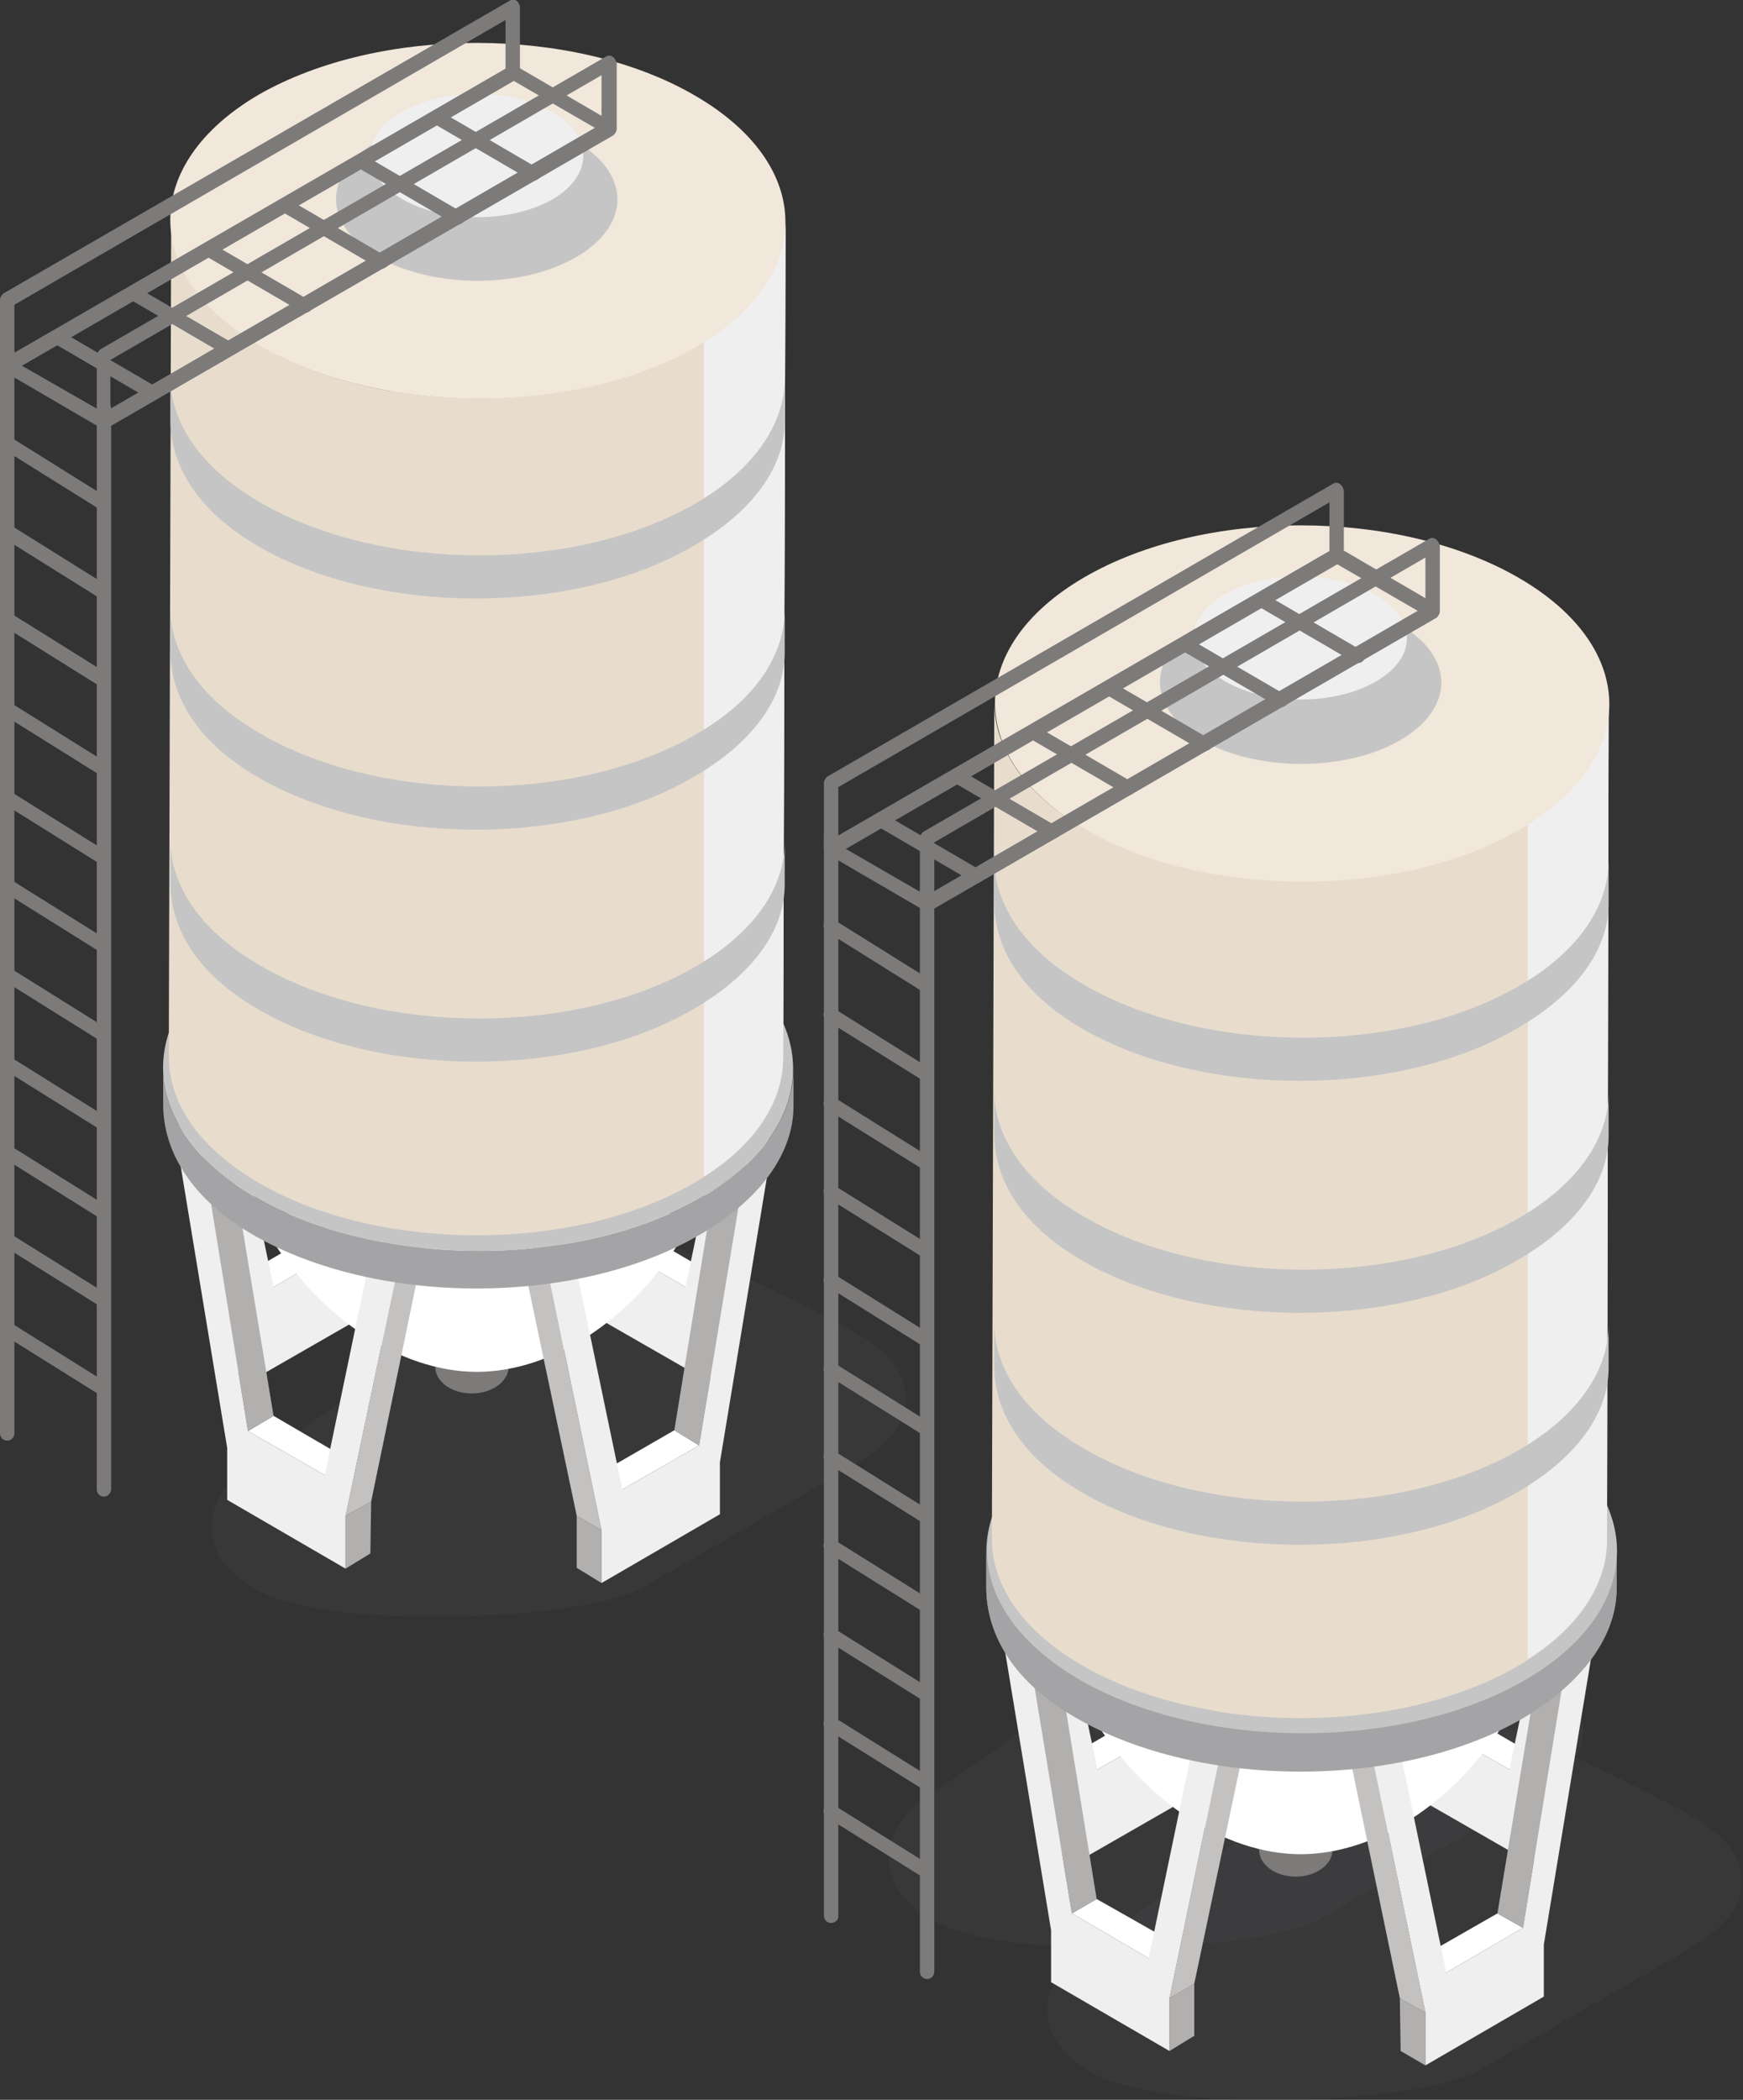 <?xml version="1.0" encoding="utf-8"?>
<!-- Generator: Adobe Illustrator 27.5.0, SVG Export Plug-In . SVG Version: 6.00 Build 0)  -->
<svg version="1.1" id="Layer_1" xmlns="http://www.w3.org/2000/svg" xmlns:xlink="http://www.w3.org/1999/xlink" x="0px" y="0px"
	 viewBox="0 0 217.9 262.5" style="enable-background:new 0 0 217.9 262.5;" xml:space="preserve">
<rect x="0" y="0" width="217.9" height="262.5" fill="#333333" stroke="none"/>
<style type="text/css">
	.st0{opacity:0.2;}
	.st1{fill-rule:evenodd;clip-rule:evenodd;fill:#4D4C4E;}
	.st2{enable-background:new    ;}
	.st3{fill:#B2B0AF;}
	.st4{fill:#FFFFFF;}
	.st5{fill:#C4C3C1;}
	.st6{fill:#888887;}
	.st7{fill:#C7C5C4;}
	.st8{fill:#C4C2C0;}
	.st9{fill:#F0EFEF;}
	.st10{fill:#7D7A7A;}
	.st11{fill:#A4A4A6;}
	.st12{fill:#C6C5C5;}
	.st13{fill:#E8DDCD;}
	.st14{fill:#F1E7DA;}
</style>
<g class="st0">
	<path class="st1" d="M165,239.9c-6.5,3.9-39.4,5.7-48.7,0c-9.2-5.7-4.2-13.2,0-15.6c4.2-2.4,37.7-27.2,38.7-27.6
		c0.7-0.6-1.8,0.7,2.4-1.7c4.2-2.4,27.5,9.1,34.9,13.4c7.5,4.3,7.5,11.3,0,15.6C190.7,225.1,171.6,236,165,239.9z"/>
</g>
<g class="st0">
	<path class="st1" d="M184.8,258.9c-6.5,3.9-39.4,5.7-48.7,0c-9.2-5.7-4.2-13.2,0-15.6c4.2-2.4,37.7-27.2,38.7-27.6
		c0.7-0.6-1.8,0.7,2.4-1.7c4.2-2.4,27.5,9.1,34.9,13.4c7.5,4.3,7.5,11.3,0,15.6C210.5,244.1,191.4,255,184.8,258.9z"/>
</g>
<g class="st0">
	<path class="st1" d="M80.3,198.5c-6.5,3.9-39.4,5.7-48.7,0c-9.2-5.7-4.2-13.2,0-15.6c4.2-2.4,37.7-27.2,38.7-27.6
		c0.7-0.6-1.8,0.7,2.4-1.7c4.2-2.4,27.5,9.1,34.9,13.4c7.5,4.3,7.5,11.3,0,15.6C106,183.7,86.9,194.7,80.3,198.5z"/>
</g>
<g>
	<g>
		<g>
			<g class="st2">
				<g>
					<g>
						<g>
							<polygon class="st3" points="88.2,172.5 91.4,170.7 91.4,164.1 88.2,166 							"/>
						</g>
					</g>
				</g>
				<g>
					<g>
						<g>
							<polygon class="st4" points="85.7,160.9 88.8,159.1 79.2,153.5 76.1,155.3 							"/>
						</g>
					</g>
				</g>
				<g>
					<g>
						<g>
							<polygon class="st5" points="70,118.5 73.2,116.6 70,115.6 66.9,117.4 							"/>
						</g>
					</g>
				</g>
				<g>
					<g>
						<g>
							<polygon class="st6" points="76.1,155.3 79.2,153.5 73.2,116.6 70,118.5 							"/>
						</g>
					</g>
				</g>
				<g>
					<g>
						<g>
							<polygon class="st7" points="95,133.6 98.2,131.8 95.1,129.3 91.9,131.1 							"/>
						</g>
					</g>
				</g>
				<g>
					<g>
						<g>
							<polygon class="st8" points="88.2,166 91.4,164.1 98.2,131.8 95,133.6 							"/>
						</g>
					</g>
				</g>
				<g>
					<g>
						<g>
							<polygon class="st9" points="70,118.5 66.9,117.4 73.5,157.4 73.4,164 88.2,172.5 88.2,166 95,133.6 91.9,131.1 85.7,160.9 
								76.1,155.3 							"/>
						</g>
					</g>
				</g>
			</g>
			<g class="st2">
				<g>
					<g>
						<g>
							<polygon class="st3" points="31.6,172.5 28.5,170.7 28.4,164.1 31.6,166 							"/>
						</g>
					</g>
				</g>
				<g>
					<g>
						<g>
							<polygon class="st4" points="34.2,160.9 31,159.1 40.6,153.5 43.8,155.3 							"/>
						</g>
					</g>
				</g>
				<g>
					<g>
						<g>
							<polygon class="st5" points="49.8,118.5 46.7,116.6 49.8,115.6 53,117.4 							"/>
						</g>
					</g>
				</g>
				<g>
					<g>
						<g>
							<polygon class="st6" points="43.8,155.3 40.6,153.5 46.7,116.6 49.8,118.5 							"/>
						</g>
					</g>
				</g>
				<g>
					<g>
						<g>
							<polygon class="st7" points="24.8,133.6 21.7,131.8 24.8,129.3 28,131.1 							"/>
						</g>
					</g>
				</g>
				<g>
					<g>
						<g>
							<polygon class="st8" points="31.6,166 28.4,164.1 21.7,131.8 24.8,133.6 							"/>
						</g>
					</g>
				</g>
				<g>
					<g>
						<g>
							<polygon class="st9" points="49.8,118.5 53,117.4 46.4,157.4 46.4,164 31.6,172.5 31.6,166 24.8,133.6 28,131.1 34.2,160.9 
								43.8,155.3 							"/>
						</g>
					</g>
				</g>
			</g>
			<g>
				<g>
					<path class="st10" d="M63.6,170.8c0,1.9-2.1,3.4-4.6,3.4c-2.6,0-4.6-1.5-4.6-3.4c0-1.9,2.1-3.4,4.6-3.4
						C61.6,167.4,63.6,168.9,63.6,170.8z"/>
				</g>
			</g>
			<g>
				<g>
					<path class="st4" d="M87,151.7c-6.9,13.2-18,19.8-27.4,19.8c-9.4,0-20.6-6.7-27.5-19.8H87z"/>
				</g>
			</g>
			<g class="st2">
				<g>
					<g>
						<g>
							<polygon class="st3" points="75.2,197.9 72.1,196 72.1,189.5 75.2,191.3 							"/>
						</g>
					</g>
				</g>
				<g>
					<g>
						<g>
							<polygon class="st4" points="77.8,186.2 74.6,184.4 84.3,178.8 87.4,180.7 							"/>
						</g>
					</g>
				</g>
				<g>
					<g>
						<g>
							<polygon class="st5" points="93.5,143.8 90.3,142 93.4,140.9 96.6,142.8 							"/>
						</g>
					</g>
				</g>
				<g>
					<g>
						<g>
							<polygon class="st3" points="87.4,180.7 84.3,178.8 90.3,142 93.5,143.8 							"/>
						</g>
					</g>
				</g>
				<g>
					<g>
						<g>
							<polygon class="st7" points="68.5,159 65.3,157.2 68.4,154.6 71.6,156.5 							"/>
						</g>
					</g>
				</g>
				<g>
					<g>
						<g>
							<polygon class="st8" points="75.2,191.3 72.1,189.5 65.3,157.2 68.5,159 							"/>
						</g>
					</g>
				</g>
				<g>
					<g>
						<g>
							<polygon class="st9" points="93.5,143.8 96.6,142.8 90,182.8 90,189.3 75.2,197.9 75.2,191.3 68.5,159 71.6,156.5 
								77.8,186.2 87.4,180.7 							"/>
						</g>
					</g>
				</g>
			</g>
			<g class="st2">
				<g>
					<g>
						<g>
							<polygon class="st3" points="43.2,196.1 46.3,194.2 46.4,187.7 43.2,189.5 							"/>
						</g>
					</g>
				</g>
				<g>
					<g>
						<g>
							<polygon class="st4" points="40.6,184.4 43.8,182.6 34.2,177 31,178.9 							"/>
						</g>
					</g>
				</g>
				<g>
					<g>
						<g>
							<polygon class="st5" points="25,142 28.1,140.2 25,139.1 21.8,141 							"/>
						</g>
					</g>
				</g>
				<g>
					<g>
						<g>
							<polygon class="st3" points="31,178.9 34.2,177 28.1,140.2 25,142 							"/>
						</g>
					</g>
				</g>
				<g>
					<g>
						<g>
							<polygon class="st7" points="50,157.2 53.1,155.3 50,152.8 46.8,154.6 							"/>
						</g>
					</g>
				</g>
				<g>
					<g>
						<g>
							<polygon class="st8" points="43.2,189.5 46.4,187.7 53.1,155.3 50,157.2 							"/>
						</g>
					</g>
				</g>
				<g>
					<g>
						<g>
							<polygon class="st9" points="25,142 21.8,141 28.4,181 28.4,187.5 43.2,196.1 43.2,189.5 50,157.2 46.8,154.6 40.6,184.4 
								31,178.9 							"/>
						</g>
					</g>
				</g>
			</g>
			<g>
				<g class="st2">
					<g>
						<g>
							<g>
								<path class="st11" d="M99.2,133.7l0,4.6c0,5.8-4.1,11.7-11.8,16.1c-15.3,8.9-40.3,8.9-55.7,0c-7.8-4.5-11.3-10.5-11.3-16.3
									l0-4.6c0,5.9,3.9,11.8,11.6,16.2c15.5,8.9,40.4,8.9,55.7,0C95.3,145.3,99.1,139.5,99.2,133.7z"/>
							</g>
						</g>
					</g>
					<g>
						<g>
							<g>
								<path class="st12" d="M87.5,117.4c15.5,8.9,15.5,23.4,0.2,32.3c-15.3,8.9-40.3,8.9-55.7,0c-15.4-8.9-15.5-23.4-0.2-32.3
									C47.1,108.5,72.1,108.5,87.5,117.4z"/>
							</g>
						</g>
					</g>
				</g>
			</g>
			<g>
				<g class="st2">
					<g>
						<g>
							<g>
								<path class="st13" d="M98.2,27.7l-0.3,104.6c0,5.7-3.7,11.3-11.2,15.6c-14.9,8.7-39.3,8.7-54.3,0
									c-7.6-4.4-11.3-10.1-11.3-15.8l0.3-104.6c0,5.7,3.8,11.5,11.3,15.8C47.7,52,72,52,87,43.3C94.4,39,98.1,33.4,98.2,27.7z"/>
							</g>
						</g>
					</g>
					<g>
						<g>
							<g>
								<path class="st13" d="M87,43.3c-10.3,6-25,7.8-38.1,5.6v104.6c13,2.2,27.6,0.3,37.8-5.6c7.4-4.3,11.2-10,11.2-15.6
									l0.3-104.6C98.1,33.4,94.4,39,87,43.3z"/>
							</g>
						</g>
					</g>
					<g>
						<g>
							<g>
								<path class="st9" d="M88,42.7v104.4c6.6-4.2,9.8-9.5,9.9-14.8l0.3-104.6C98.1,33.1,94.8,38.5,88,42.7z"/>
							</g>
						</g>
					</g>
					<g>
						<g>
							<g>
								<g>
									<path class="st12" d="M98.1,47.3l0,5.4c0,5.7-4,11.3-11.5,15.6c-14.9,8.7-39.3,8.7-54.3,0c-7.6-4.4-11-10.1-11-15.8l0-5.4
										c0,5.7,3.8,11.5,11.4,15.8c15.1,8.7,39.4,8.7,54.3,0C94.4,58.6,98.1,52.9,98.1,47.3z"/>
								</g>
							</g>
						</g>
						<g>
							<g>
								<g>
									<path class="st12" d="M98.1,76.2l0,5.4c0,5.7-4,11.3-11.5,15.6c-14.9,8.7-39.3,8.7-54.3,0c-7.6-4.4-11-10.1-11-15.8l0-5.4
										c0,5.7,3.8,11.5,11.4,15.8c15.1,8.7,39.4,8.7,54.3,0C94.4,87.6,98.1,81.9,98.1,76.2z"/>
								</g>
							</g>
						</g>
						<g>
							<g>
								<g>
									<path class="st12" d="M98.1,105.2l0,5.4c0,5.7-4,11.3-11.5,15.6c-14.9,8.7-39.3,8.7-54.3,0c-7.6-4.4-11-10.1-11-15.8l0-5.4
										c0,5.7,3.8,11.5,11.4,15.8c15.1,8.7,39.4,8.7,54.3,0C94.4,116.5,98.1,110.9,98.1,105.2z"/>
								</g>
							</g>
						</g>
					</g>
					<g>
						<g>
							<g>
								<path class="st14" d="M86.8,11.9c15.1,8.7,15.2,22.8,0.2,31.5C72,52,47.7,52,32.6,43.3c-15-8.7-15.1-22.8-0.2-31.5
									C47.5,3.2,71.8,3.2,86.8,11.9z"/>
							</g>
						</g>
					</g>
					<g>
						<g>
							<g>
								<path class="st12" d="M72,17.7c6.9,4,6.9,10.4,0.1,14.4c-6.8,4-18,4-24.9,0c-6.9-4-6.9-10.4-0.1-14.4
									C54,13.8,65.1,13.8,72,17.7z"/>
							</g>
						</g>
					</g>
				</g>
			</g>
			<g>
				<g class="st2">
					<g>
						<g>
							<g>
								<path class="st12" d="M72.9,19.5l0,5.2c0,2-1.3,3.9-3.8,5.4c-5.2,3-13.6,3-18.8,0c-2.6-1.5-3.9-3.5-3.9-5.5l0-5.2
									c0,2,1.3,4,3.9,5.5c5.2,3,13.6,3,18.8,0C71.6,23.4,72.9,21.5,72.9,19.5z"/>
							</g>
						</g>
					</g>
					<g>
						<g>
							<g>
								<path class="st9" d="M69.1,24.9c-5.2,3-13.6,3-18.8,0C45,21.9,45,17,50.2,14c5.2-3,13.6-3,18.8,0
									C74.2,17,74.2,21.9,69.1,24.9z"/>
							</g>
						</g>
					</g>
				</g>
			</g>
			<g>
				<g>
					<g>
						<path class="st10" d="M66.7,22.6c-0.2,0-0.3,0-0.4-0.1l-12-7c-0.4-0.2-0.6-0.8-0.3-1.2c0.2-0.4,0.8-0.6,1.2-0.3l12,7
							c0.4,0.2,0.6,0.8,0.3,1.2C67.3,22.4,67,22.6,66.7,22.6z"/>
					</g>
				</g>
				<g>
					<g>
						<path class="st10" d="M57.2,28.1c-0.2,0-0.3,0-0.4-0.1l-12-7c-0.4-0.2-0.6-0.8-0.3-1.2c0.2-0.4,0.8-0.6,1.2-0.3l12,7
							c0.4,0.2,0.6,0.8,0.3,1.2C57.8,27.9,57.5,28.1,57.2,28.1z"/>
					</g>
				</g>
				<g>
					<g>
						<path class="st10" d="M47.7,33.6c-0.2,0-0.3,0-0.4-0.1l-12-7c-0.4-0.2-0.6-0.8-0.3-1.2c0.2-0.4,0.8-0.6,1.2-0.3l12,7
							c0.4,0.2,0.6,0.8,0.3,1.2C48.3,33.4,48,33.6,47.7,33.6z"/>
					</g>
				</g>
				<g>
					<g>
						<path class="st10" d="M38.1,39.1c-0.2,0-0.3,0-0.4-0.1l-12-7c-0.4-0.2-0.6-0.8-0.3-1.2c0.2-0.4,0.8-0.6,1.2-0.3l12,7
							c0.4,0.2,0.6,0.8,0.3,1.2C38.8,38.9,38.5,39.1,38.1,39.1z"/>
					</g>
				</g>
				<g>
					<g>
						<path class="st10" d="M28.6,44.5c-0.2,0-0.3,0-0.4-0.1l-12-7c-0.4-0.2-0.6-0.8-0.3-1.2c0.2-0.4,0.8-0.6,1.2-0.3l12,7
							c0.4,0.2,0.6,0.8,0.3,1.2C29.2,44.4,28.9,44.5,28.6,44.5z"/>
					</g>
				</g>
				<g>
					<g>
						<path class="st10" d="M19.1,50c-0.2,0-0.3,0-0.4-0.1l-12-7c-0.4-0.2-0.6-0.8-0.3-1.2c0.2-0.4,0.8-0.6,1.2-0.3l12,7
							c0.4,0.2,0.6,0.8,0.3,1.2C19.7,49.9,19.4,50,19.1,50z"/>
					</g>
				</g>
			</g>
			<g>
				<g>
					<g>
						<path class="st10" d="M13,63.8c-0.2,0-0.3,0-0.5-0.1l-12-7.5c-0.4-0.3-0.6-0.8-0.3-1.2c0.3-0.4,0.8-0.6,1.2-0.3l12,7.5
							c0.4,0.3,0.6,0.8,0.3,1.2C13.5,63.6,13.3,63.8,13,63.8z"/>
					</g>
				</g>
				<g>
					<g>
						<path class="st10" d="M13,74.9c-0.2,0-0.3,0-0.5-0.1l-12-7.5C0,67-0.1,66.4,0.2,66c0.3-0.4,0.8-0.6,1.2-0.3l12,7.5
							c0.4,0.3,0.6,0.8,0.3,1.2C13.5,74.7,13.3,74.9,13,74.9z"/>
					</g>
				</g>
				<g>
					<g>
						<path class="st10" d="M13,85.9c-0.2,0-0.3,0-0.5-0.1l-12-7.5C0,78-0.1,77.5,0.2,77c0.3-0.4,0.8-0.5,1.2-0.3l12,7.5
							c0.4,0.3,0.6,0.8,0.3,1.2C13.5,85.8,13.3,85.9,13,85.9z"/>
					</g>
				</g>
				<g>
					<g>
						<path class="st10" d="M13,97c-0.2,0-0.3,0-0.5-0.1l-12-7.5c-0.4-0.3-0.6-0.8-0.3-1.2c0.3-0.4,0.8-0.5,1.2-0.3l12,7.5
							c0.4,0.3,0.6,0.8,0.3,1.2C13.5,96.8,13.3,97,13,97z"/>
					</g>
				</g>
				<g>
					<g>
						<path class="st10" d="M13,108.1c-0.2,0-0.3,0-0.5-0.1l-12-7.5c-0.4-0.3-0.6-0.8-0.3-1.2c0.3-0.4,0.8-0.6,1.2-0.3l12,7.5
							c0.4,0.3,0.6,0.8,0.3,1.2C13.5,107.9,13.3,108.1,13,108.1z"/>
					</g>
				</g>
				<g>
					<g>
						<path class="st10" d="M13,119.1c-0.2,0-0.3,0-0.5-0.1l-12-7.5c-0.4-0.3-0.6-0.8-0.3-1.2c0.3-0.4,0.8-0.6,1.2-0.3l12,7.5
							c0.4,0.3,0.6,0.8,0.3,1.2C13.5,119,13.3,119.1,13,119.1z"/>
					</g>
				</g>
				<g>
					<g>
						<path class="st10" d="M13,130.2c-0.2,0-0.3,0-0.5-0.1l-12-7.5c-0.4-0.3-0.6-0.8-0.3-1.2c0.3-0.4,0.8-0.6,1.2-0.3l12,7.5
							c0.4,0.3,0.6,0.8,0.3,1.2C13.5,130.1,13.3,130.2,13,130.2z"/>
					</g>
				</g>
				<g>
					<g>
						<path class="st10" d="M13,141.3c-0.2,0-0.3,0-0.5-0.1l-12-7.5c-0.4-0.3-0.6-0.8-0.3-1.2c0.3-0.4,0.8-0.6,1.2-0.3l12,7.5
							c0.4,0.3,0.6,0.8,0.3,1.2C13.5,141.1,13.3,141.3,13,141.3z"/>
					</g>
				</g>
				<g>
					<g>
						<path class="st10" d="M13,152.4c-0.2,0-0.3,0-0.5-0.1l-12-7.5c-0.4-0.3-0.6-0.8-0.3-1.2c0.3-0.4,0.8-0.6,1.2-0.3l12,7.5
							c0.4,0.3,0.6,0.8,0.3,1.2C13.5,152.2,13.3,152.4,13,152.4z"/>
					</g>
				</g>
				<g>
					<g>
						<path class="st10" d="M13,163.4c-0.2,0-0.3,0-0.5-0.1l-12-7.5c-0.4-0.3-0.6-0.8-0.3-1.2c0.3-0.4,0.8-0.5,1.2-0.3l12,7.5
							c0.4,0.3,0.6,0.8,0.3,1.2C13.5,163.3,13.3,163.4,13,163.4z"/>
					</g>
				</g>
				<g>
					<g>
						<path class="st10" d="M13,174.5c-0.2,0-0.3,0-0.5-0.1l-12-7.5c-0.4-0.3-0.6-0.8-0.3-1.2c0.3-0.4,0.8-0.5,1.2-0.3l12,7.5
							c0.4,0.3,0.6,0.8,0.3,1.2C13.5,174.4,13.3,174.5,13,174.5z"/>
					</g>
				</g>
				<g>
					<g>
						<g class="st2">
							<g>
								<g>
									<g>
										<g>
											<path class="st10" d="M13,53.6c-0.2,0-0.3,0-0.4-0.1c-0.3-0.2-0.4-0.5-0.5-0.8l0-8.2c0-0.3,0.2-0.6,0.4-0.8L75.7,7.1
												c0.3-0.2,0.6-0.2,0.9,0c0.3,0.2,0.4,0.5,0.5,0.8l0,8.2c0,0.3-0.2,0.6-0.4,0.8L13.4,53.5C13.3,53.5,13.1,53.6,13,53.6z
												 M13.8,45l0,6.1l61.4-35.6l0-6.1L13.8,45z"/>
										</g>
									</g>
								</g>
							</g>
						</g>
					</g>
					<g>
						<g>
							<path class="st10" d="M13,187.1c-0.5,0-0.9-0.4-0.9-0.9V51.1c0-0.5,0.4-0.9,0.9-0.9c0.5,0,0.9,0.4,0.9,0.9v135.1
								C13.9,186.6,13.5,187.1,13,187.1z"/>
						</g>
					</g>
				</g>
				<g>
					<g>
						<g class="st2">
							<g>
								<g>
									<g>
										<g>
											<path class="st10" d="M0.9,46.6c-0.2,0-0.3,0-0.4-0.1C0.2,46.4,0,46.1,0,45.7l0-8.2c0-0.3,0.2-0.6,0.4-0.8L63.7,0.1
												c0.3-0.2,0.6-0.2,0.9,0C64.8,0.3,65,0.6,65,0.9l0,8.2c0,0.3-0.2,0.6-0.4,0.8L1.4,46.5C1.2,46.6,1.1,46.6,0.9,46.6z
												 M1.8,38.1l0,6.1L63.2,8.6l0-6.1L1.8,38.1z"/>
										</g>
									</g>
								</g>
							</g>
						</g>
					</g>
					<g>
						<g>
							<path class="st10" d="M0.9,180.1c-0.5,0-0.9-0.4-0.9-0.9V44.1c0-0.5,0.4-0.9,0.9-0.9s0.9,0.4,0.9,0.9v135.1
								C1.8,179.7,1.4,180.1,0.9,180.1z"/>
						</g>
					</g>
				</g>
				<g>
					<g>
						<g>
							<path class="st10" d="M13,53.6c-0.2,0-0.3,0-0.4-0.1l-12-7C0.2,46.4,0,46.1,0,45.7c0-0.3,0.2-0.6,0.4-0.8L63.7,8.3
								c0.3-0.2,0.6-0.2,0.9,0l12,7c0.3,0.2,0.4,0.5,0.4,0.8c0,0.3-0.2,0.6-0.4,0.8L13.4,53.5C13.3,53.5,13.1,53.6,13,53.6z
								 M2.7,45.7L13,51.6L74.4,16l-10.2-5.9L2.7,45.7z"/>
						</g>
					</g>
				</g>
			</g>
		</g>
	</g>
	<g>
		<g>
			<g class="st2">
				<g>
					<g>
						<g>
							<polygon class="st3" points="191.2,232.8 194.4,231 194.4,224.5 191.2,226.3 							"/>
						</g>
					</g>
				</g>
				<g>
					<g>
						<g>
							<polygon class="st4" points="188.7,221.2 191.8,219.4 182.2,213.8 179,215.7 							"/>
						</g>
					</g>
				</g>
				<g>
					<g>
						<g>
							<polygon class="st5" points="173,178.8 176.2,177 173,175.9 169.9,177.7 							"/>
						</g>
					</g>
				</g>
				<g>
					<g>
						<g>
							<polygon class="st6" points="179,215.7 182.2,213.8 176.2,177 173,178.8 							"/>
						</g>
					</g>
				</g>
				<g>
					<g>
						<g>
							<polygon class="st7" points="198,194 201.1,192.1 198,189.6 194.9,191.4 							"/>
						</g>
					</g>
				</g>
				<g>
					<g>
						<g>
							<polygon class="st8" points="191.2,226.3 194.4,224.5 201.1,192.1 198,194 							"/>
						</g>
					</g>
				</g>
				<g>
					<g>
						<g>
							<polygon class="st9" points="173,178.8 169.9,177.7 176.4,217.8 176.4,224.3 191.2,232.8 191.2,226.3 198,194 194.9,191.4 
								188.7,221.2 179,215.7 							"/>
						</g>
					</g>
				</g>
			</g>
			<g class="st2">
				<g>
					<g>
						<g>
							<polygon class="st3" points="134.6,232.8 131.4,231 131.4,224.5 134.6,226.3 							"/>
						</g>
					</g>
				</g>
				<g>
					<g>
						<g>
							<polygon class="st4" points="137.2,221.2 134,219.4 143.6,213.8 146.8,215.7 							"/>
						</g>
					</g>
				</g>
				<g>
					<g>
						<g>
							<polygon class="st5" points="152.8,178.8 149.7,177 152.8,175.9 155.9,177.7 							"/>
						</g>
					</g>
				</g>
				<g>
					<g>
						<g>
							<polygon class="st6" points="146.8,215.7 143.6,213.8 149.7,177 152.8,178.8 							"/>
						</g>
					</g>
				</g>
				<g>
					<g>
						<g>
							<polygon class="st7" points="127.8,194 124.7,192.1 127.8,189.6 130.9,191.4 							"/>
						</g>
					</g>
				</g>
				<g>
					<g>
						<g>
							<polygon class="st8" points="134.6,226.3 131.4,224.5 124.7,192.1 127.8,194 							"/>
						</g>
					</g>
				</g>
				<g>
					<g>
						<g>
							<polygon class="st9" points="152.8,178.8 155.9,177.7 149.4,217.8 149.4,224.3 134.6,232.8 134.6,226.3 127.8,194 
								130.9,191.4 137.2,221.2 146.8,215.7 							"/>
						</g>
					</g>
				</g>
			</g>
			<g>
				<g>
					<path class="st10" d="M166.6,231.2c0,1.9-2.1,3.4-4.6,3.4c-2.6,0-4.6-1.5-4.6-3.4c0-1.9,2.1-3.4,4.6-3.4
						C164.5,227.8,166.6,229.3,166.6,231.2z"/>
				</g>
			</g>
			<g>
				<g>
					<path class="st4" d="M190,212c-6.9,13.2-18,19.8-27.4,19.8c-9.4,0-20.6-6.7-27.5-19.8H190z"/>
				</g>
			</g>
			<g class="st2">
				<g>
					<g>
						<g>
							<polygon class="st3" points="178.2,258.2 175.1,256.4 175,249.8 178.2,251.6 							"/>
						</g>
					</g>
				</g>
				<g>
					<g>
						<g>
							<polygon class="st4" points="180.8,246.6 177.6,244.7 187.2,239.2 190.4,241 							"/>
						</g>
					</g>
				</g>
				<g>
					<g>
						<g>
							<polygon class="st5" points="196.4,204.1 193.3,202.3 196.4,201.2 199.6,203.1 							"/>
						</g>
					</g>
				</g>
				<g>
					<g>
						<g>
							<polygon class="st3" points="190.4,241 187.2,239.2 193.3,202.3 196.4,204.1 							"/>
						</g>
					</g>
				</g>
				<g>
					<g>
						<g>
							<polygon class="st7" points="171.5,219.3 168.3,217.5 171.4,214.9 174.6,216.8 							"/>
						</g>
					</g>
				</g>
				<g>
					<g>
						<g>
							<polygon class="st8" points="178.2,251.6 175,249.8 168.3,217.5 171.5,219.3 							"/>
						</g>
					</g>
				</g>
				<g>
					<g>
						<g>
							<polygon class="st9" points="196.4,204.1 199.6,203.1 193,243.1 193,249.6 178.2,258.2 178.2,251.6 171.5,219.3 174.6,216.8 
								180.8,246.6 190.4,241 							"/>
						</g>
					</g>
				</g>
			</g>
			<g class="st2">
				<g>
					<g>
						<g>
							<polygon class="st3" points="146.2,256.4 149.3,254.5 149.3,248 146.2,249.8 							"/>
						</g>
					</g>
				</g>
				<g>
					<g>
						<g>
							<polygon class="st4" points="143.6,244.8 146.8,242.9 137.1,237.4 134,239.2 							"/>
						</g>
					</g>
				</g>
				<g>
					<g>
						<g>
							<polygon class="st5" points="127.9,202.3 131.1,200.5 128,199.4 124.8,201.3 							"/>
						</g>
					</g>
				</g>
				<g>
					<g>
						<g>
							<polygon class="st3" points="134,239.2 137.1,237.4 131.1,200.5 127.9,202.3 							"/>
						</g>
					</g>
				</g>
				<g>
					<g>
						<g>
							<polygon class="st7" points="152.9,217.5 156.1,215.7 153,213.1 149.8,215 							"/>
						</g>
					</g>
				</g>
				<g>
					<g>
						<g>
							<polygon class="st8" points="146.2,249.8 149.3,248 156.1,215.7 152.9,217.5 							"/>
						</g>
					</g>
				</g>
				<g>
					<g>
						<g>
							<polygon class="st9" points="127.9,202.3 124.8,201.3 131.4,241.3 131.4,247.8 146.2,256.4 146.2,249.8 152.9,217.5 
								149.8,215 143.6,244.8 134,239.2 							"/>
						</g>
					</g>
				</g>
			</g>
			<g>
				<g class="st2">
					<g>
						<g>
							<path class="st11" d="M202.1,194v4.6c0,5.8-4.1,11.7-11.7,16.2c-15.3,8.9-40.3,8.9-55.8,0c-7.8-4.4-11.3-10.4-11.3-16.3v-4.5
								c0-5.8,3.8-11.6,11.5-16.1c15.4-8.9,40.3-8.9,55.7,0C198.3,182.2,202.1,188.1,202.1,194z"/>
						</g>
					</g>
				</g>
			</g>
			<g>
				<g class="st2">
					<g>
						<g>
							<path class="st11" d="M202.1,194l0,4.6c0,5.8-4.1,11.7-11.8,16.1c-15.3,8.9-40.3,8.9-55.7,0c-7.8-4.5-11.3-10.5-11.3-16.3
								l0-4.6c0,5.9,3.9,11.8,11.6,16.2c15.5,8.9,40.4,8.9,55.7,0C198.3,205.6,202.1,199.8,202.1,194z"/>
						</g>
					</g>
					<g>
						<g>
							<g>
								<path class="st12" d="M190.5,177.7c15.5,8.9,15.5,23.4,0.2,32.3c-15.3,8.9-40.3,8.9-55.7,0c-15.4-8.9-15.5-23.4-0.2-32.3
									C150.1,168.8,175.1,168.8,190.5,177.7z"/>
							</g>
						</g>
					</g>
				</g>
			</g>
			<g>
				<g class="st2">
					<g>
						<g>
							<g>
								<path class="st13" d="M201.1,88l-0.3,104.6c0,5.7-3.7,11.3-11.2,15.6c-14.9,8.7-39.3,8.7-54.3,0
									c-7.6-4.4-11.3-10.1-11.3-15.8l0.3-104.6c0,5.7,3.8,11.5,11.3,15.8c15.1,8.7,39.4,8.7,54.3,0
									C197.4,99.3,201.1,93.7,201.1,88z"/>
							</g>
						</g>
					</g>
					<g>
						<g>
							<path class="st13" d="M190,103.7c-10.3,6-25,7.8-38.1,5.6v104.6c13,2.2,27.6,0.3,37.8-5.6c7.4-4.3,11.2-10,11.2-15.6
								L201.1,88C201.1,93.7,197.4,99.3,190,103.7z"/>
						</g>
					</g>
					<g>
						<g>
							<g>
								<path class="st9" d="M191,103v104.4c6.6-4.2,9.8-9.5,9.9-14.8L201.1,88C201.1,93.4,197.7,98.8,191,103z"/>
							</g>
						</g>
					</g>
					<g>
						<g>
							<g>
								<path class="st12" d="M201.1,107.6l0,5.4c0,5.7-4,11.3-11.5,15.6c-14.9,8.7-39.3,8.7-54.3,0c-7.6-4.4-11-10.1-11-15.8l0-5.4
									c0,5.7,3.8,11.5,11.4,15.8c15.1,8.7,39.4,8.7,54.3,0C197.4,118.9,201.1,113.2,201.1,107.6z"/>
							</g>
						</g>
						<g>
							<g>
								<g>
									<path class="st12" d="M201.1,136.6l0,5.4c0,5.7-4,11.3-11.5,15.6c-14.9,8.7-39.3,8.7-54.3,0c-7.6-4.4-11-10.1-11-15.8
										l0-5.4c0,5.7,3.8,11.5,11.4,15.8c15.1,8.7,39.4,8.7,54.3,0C197.4,147.9,201.1,142.2,201.1,136.6z"/>
								</g>
							</g>
						</g>
						<g>
							<g>
								<g>
									<path class="st12" d="M201.1,165.6l0,5.4c0,5.7-4,11.3-11.5,15.6c-14.9,8.7-39.3,8.7-54.3,0c-7.6-4.4-11-10.1-11-15.8
										l0-5.4c0,5.7,3.8,11.5,11.4,15.8c15.1,8.7,39.4,8.7,54.3,0C197.4,176.9,201.1,171.2,201.1,165.6z"/>
								</g>
							</g>
						</g>
					</g>
					<g>
						<g>
							<g>
								<path class="st14" d="M189.8,72.2c15.1,8.7,15.2,22.8,0.2,31.5c-14.9,8.7-39.3,8.7-54.3,0c-15-8.7-15.1-22.8-0.2-31.5
									C150.4,63.5,174.7,63.5,189.8,72.2z"/>
							</g>
						</g>
					</g>
					<g>
						<g>
							<g>
								<path class="st12" d="M175,78.1c6.9,4,6.9,10.4,0.1,14.4c-6.8,4-18,4-24.9,0c-6.9-4-6.9-10.4-0.1-14.4
									C157,74.1,168.1,74.1,175,78.1z"/>
							</g>
						</g>
					</g>
				</g>
			</g>
			<g>
				<g class="st2">
					<g>
						<g>
							<g>
								<path class="st12" d="M175.9,79.9l0,5.2c0,2-1.3,3.9-3.8,5.4c-5.2,3-13.6,3-18.8,0c-2.6-1.5-3.9-3.5-3.9-5.5l0-5.2
									c0,2,1.3,4,3.9,5.5c5.2,3,13.6,3,18.8,0C174.6,83.8,175.9,81.8,175.9,79.9z"/>
							</g>
						</g>
					</g>
					<g>
						<g>
							<g>
								<path class="st9" d="M172,85.2c-5.2,3-13.6,3-18.8,0c-5.2-3-5.3-7.9-0.1-10.9c5.2-3,13.6-3,18.8,0
									C177.2,77.4,177.2,82.2,172,85.2z"/>
							</g>
						</g>
					</g>
				</g>
			</g>
			<g>
				<g>
					<g>
						<path class="st10" d="M169.7,82.9c-0.2,0-0.3,0-0.4-0.1l-12-7c-0.4-0.2-0.6-0.8-0.3-1.2c0.2-0.4,0.8-0.6,1.2-0.3l12,7
							c0.4,0.2,0.6,0.8,0.3,1.2C170.3,82.8,170,82.9,169.7,82.9z"/>
					</g>
				</g>
				<g>
					<g>
						<path class="st10" d="M160.1,88.4c-0.2,0-0.3,0-0.4-0.1l-12-7c-0.4-0.2-0.6-0.8-0.3-1.2c0.2-0.4,0.8-0.6,1.2-0.3l12,7
							c0.4,0.2,0.6,0.8,0.3,1.2C160.8,88.2,160.5,88.4,160.1,88.4z"/>
					</g>
				</g>
				<g>
					<g>
						<path class="st10" d="M150.6,93.9c-0.2,0-0.3,0-0.4-0.1l-12-7c-0.4-0.2-0.6-0.8-0.3-1.2c0.2-0.4,0.8-0.6,1.2-0.3l12,7
							c0.4,0.2,0.6,0.8,0.3,1.2C151.3,93.7,150.9,93.9,150.6,93.9z"/>
					</g>
				</g>
				<g>
					<g>
						<path class="st10" d="M141.1,99.4c-0.2,0-0.3,0-0.4-0.1l-12-7c-0.4-0.2-0.6-0.8-0.3-1.2c0.2-0.4,0.8-0.6,1.2-0.3l12,7
							c0.4,0.2,0.6,0.8,0.3,1.2C141.7,99.2,141.4,99.4,141.1,99.4z"/>
					</g>
				</g>
				<g>
					<g>
						<path class="st10" d="M131.6,104.9c-0.2,0-0.3,0-0.4-0.1l-12-7c-0.4-0.2-0.6-0.8-0.3-1.2c0.2-0.4,0.8-0.6,1.2-0.3l12,7
							c0.4,0.2,0.6,0.8,0.3,1.2C132.2,104.7,131.9,104.9,131.6,104.9z"/>
					</g>
				</g>
				<g>
					<g>
						<path class="st10" d="M122.1,110.4c-0.2,0-0.3,0-0.4-0.1l-12-7c-0.4-0.2-0.6-0.8-0.3-1.2c0.2-0.4,0.8-0.6,1.2-0.3l12,7
							c0.4,0.2,0.6,0.8,0.3,1.2C122.7,110.2,122.4,110.4,122.1,110.4z"/>
					</g>
				</g>
			</g>
			<g>
				<g>
					<g>
						<path class="st10" d="M115.9,124.1c-0.2,0-0.3,0-0.5-0.1l-12-7.5c-0.4-0.3-0.6-0.8-0.3-1.2c0.3-0.4,0.8-0.6,1.2-0.3l12,7.5
							c0.4,0.3,0.6,0.8,0.3,1.2C116.5,124,116.2,124.1,115.9,124.1z"/>
					</g>
				</g>
				<g>
					<g>
						<path class="st10" d="M115.9,135.2c-0.2,0-0.3,0-0.5-0.1l-12-7.5c-0.4-0.3-0.6-0.8-0.3-1.2c0.3-0.4,0.8-0.6,1.2-0.3l12,7.5
							c0.4,0.3,0.6,0.8,0.3,1.2C116.5,135,116.2,135.2,115.9,135.2z"/>
					</g>
				</g>
				<g>
					<g>
						<path class="st10" d="M115.9,146.3c-0.2,0-0.3,0-0.5-0.1l-12-7.5c-0.4-0.3-0.6-0.8-0.3-1.2c0.3-0.4,0.8-0.5,1.2-0.3l12,7.5
							c0.4,0.3,0.6,0.8,0.3,1.2C116.5,146.1,116.2,146.3,115.9,146.3z"/>
					</g>
				</g>
				<g>
					<g>
						<path class="st10" d="M115.9,157.3c-0.2,0-0.3,0-0.5-0.1l-12-7.5c-0.4-0.3-0.6-0.8-0.3-1.2c0.3-0.4,0.8-0.5,1.2-0.3l12,7.5
							c0.4,0.3,0.6,0.8,0.3,1.2C116.5,157.2,116.2,157.3,115.9,157.3z"/>
					</g>
				</g>
				<g>
					<g>
						<path class="st10" d="M115.9,168.4c-0.2,0-0.3,0-0.5-0.1l-12-7.5c-0.4-0.3-0.6-0.8-0.3-1.2c0.3-0.4,0.8-0.6,1.2-0.3l12,7.5
							c0.4,0.3,0.6,0.8,0.3,1.2C116.5,168.2,116.2,168.4,115.9,168.4z"/>
					</g>
				</g>
				<g>
					<g>
						<path class="st10" d="M115.9,179.5c-0.2,0-0.3,0-0.5-0.1l-12-7.5c-0.4-0.3-0.6-0.8-0.3-1.2c0.3-0.4,0.8-0.6,1.2-0.3l12,7.5
							c0.4,0.3,0.6,0.8,0.3,1.2C116.5,179.3,116.2,179.5,115.9,179.5z"/>
					</g>
				</g>
				<g>
					<g>
						<path class="st10" d="M115.9,190.5c-0.2,0-0.3,0-0.5-0.1l-12-7.5c-0.4-0.3-0.6-0.8-0.3-1.2c0.3-0.4,0.8-0.6,1.2-0.3l12,7.5
							c0.4,0.3,0.6,0.8,0.3,1.2C116.5,190.4,116.2,190.5,115.9,190.5z"/>
					</g>
				</g>
				<g>
					<g>
						<path class="st10" d="M115.9,201.6c-0.2,0-0.3,0-0.5-0.1l-12-7.5c-0.4-0.3-0.6-0.8-0.3-1.2c0.3-0.4,0.8-0.6,1.2-0.3l12,7.5
							c0.4,0.3,0.6,0.8,0.3,1.2C116.5,201.5,116.2,201.6,115.9,201.6z"/>
					</g>
				</g>
				<g>
					<g>
						<path class="st10" d="M115.9,212.7c-0.2,0-0.3,0-0.5-0.1l-12-7.5c-0.4-0.3-0.6-0.8-0.3-1.2c0.3-0.4,0.8-0.6,1.2-0.3l12,7.5
							c0.4,0.3,0.6,0.8,0.3,1.2C116.5,212.5,116.2,212.7,115.9,212.7z"/>
					</g>
				</g>
				<g>
					<g>
						<path class="st10" d="M115.9,223.8c-0.2,0-0.3,0-0.5-0.1l-12-7.5c-0.4-0.3-0.6-0.8-0.3-1.2c0.3-0.4,0.8-0.5,1.2-0.3l12,7.5
							c0.4,0.3,0.6,0.8,0.3,1.2C116.5,223.6,116.2,223.8,115.9,223.8z"/>
					</g>
				</g>
				<g>
					<g>
						<path class="st10" d="M115.9,234.8c-0.2,0-0.3,0-0.5-0.1l-12-7.5c-0.4-0.3-0.6-0.8-0.3-1.2c0.3-0.4,0.8-0.5,1.2-0.3l12,7.5
							c0.4,0.3,0.6,0.8,0.3,1.2C116.5,234.7,116.2,234.8,115.9,234.8z"/>
					</g>
				</g>
				<g>
					<g>
						<g class="st2">
							<g>
								<path class="st10" d="M115.9,113.9c-0.2,0-0.3,0-0.4-0.1c-0.3-0.2-0.4-0.5-0.5-0.8l0-8.2c0-0.3,0.2-0.6,0.4-0.8l63.2-36.6
									c0.3-0.2,0.6-0.2,0.9,0c0.3,0.2,0.4,0.5,0.5,0.8l0,8.2c0,0.3-0.2,0.6-0.4,0.8l-63.2,36.6
									C116.3,113.9,116.1,113.9,115.9,113.9z M116.8,105.3l0,6.1l61.4-35.6l0-6.1L116.8,105.3z"/>
							</g>
						</g>
					</g>
					<g>
						<g>
							<path class="st10" d="M115.9,247.4c-0.5,0-0.9-0.4-0.9-0.9V111.4c0-0.5,0.4-0.9,0.9-0.9c0.5,0,0.9,0.4,0.9,0.9v135.1
								C116.8,247,116.4,247.4,115.9,247.4z"/>
						</g>
					</g>
				</g>
				<g>
					<g>
						<g class="st2">
							<g>
								<g>
									<g>
										<g>
											<path class="st10" d="M103.9,107c-0.2,0-0.3,0-0.4-0.1c-0.3-0.2-0.4-0.5-0.5-0.8l0-8.2c0-0.3,0.2-0.6,0.4-0.8l63.2-36.6
												c0.3-0.2,0.6-0.2,0.9,0c0.3,0.2,0.4,0.5,0.5,0.8l0,8.2c0,0.3-0.2,0.6-0.4,0.8l-63.2,36.6
												C104.2,106.9,104.1,107,103.9,107z M104.8,98.4l0,6.1l61.4-35.6l0-6.1L104.8,98.4z"/>
										</g>
									</g>
								</g>
							</g>
						</g>
					</g>
					<g>
						<g>
							<path class="st10" d="M103.9,240.4c-0.5,0-0.9-0.4-0.9-0.9V104.5c0-0.5,0.4-0.9,0.9-0.9c0.5,0,0.9,0.4,0.9,0.9v135.1
								C104.8,240,104.4,240.4,103.9,240.4z"/>
						</g>
					</g>
				</g>
				<g>
					<g>
						<g>
							<path class="st10" d="M115.9,113.9c-0.2,0-0.3,0-0.4-0.1l-12-7c-0.3-0.2-0.4-0.5-0.4-0.8c0-0.3,0.2-0.6,0.4-0.8l63.2-36.6
								c0.3-0.2,0.6-0.2,0.9,0l12,7c0.3,0.2,0.4,0.5,0.4,0.8c0,0.3-0.2,0.6-0.4,0.8l-63.2,36.6C116.3,113.9,116.1,113.9,115.9,113.9
								z M105.7,106.1l10.2,5.9l61.4-35.6l-10.2-5.9L105.7,106.1z"/>
						</g>
					</g>
				</g>
			</g>
		</g>
	</g>
</g>
</svg>
